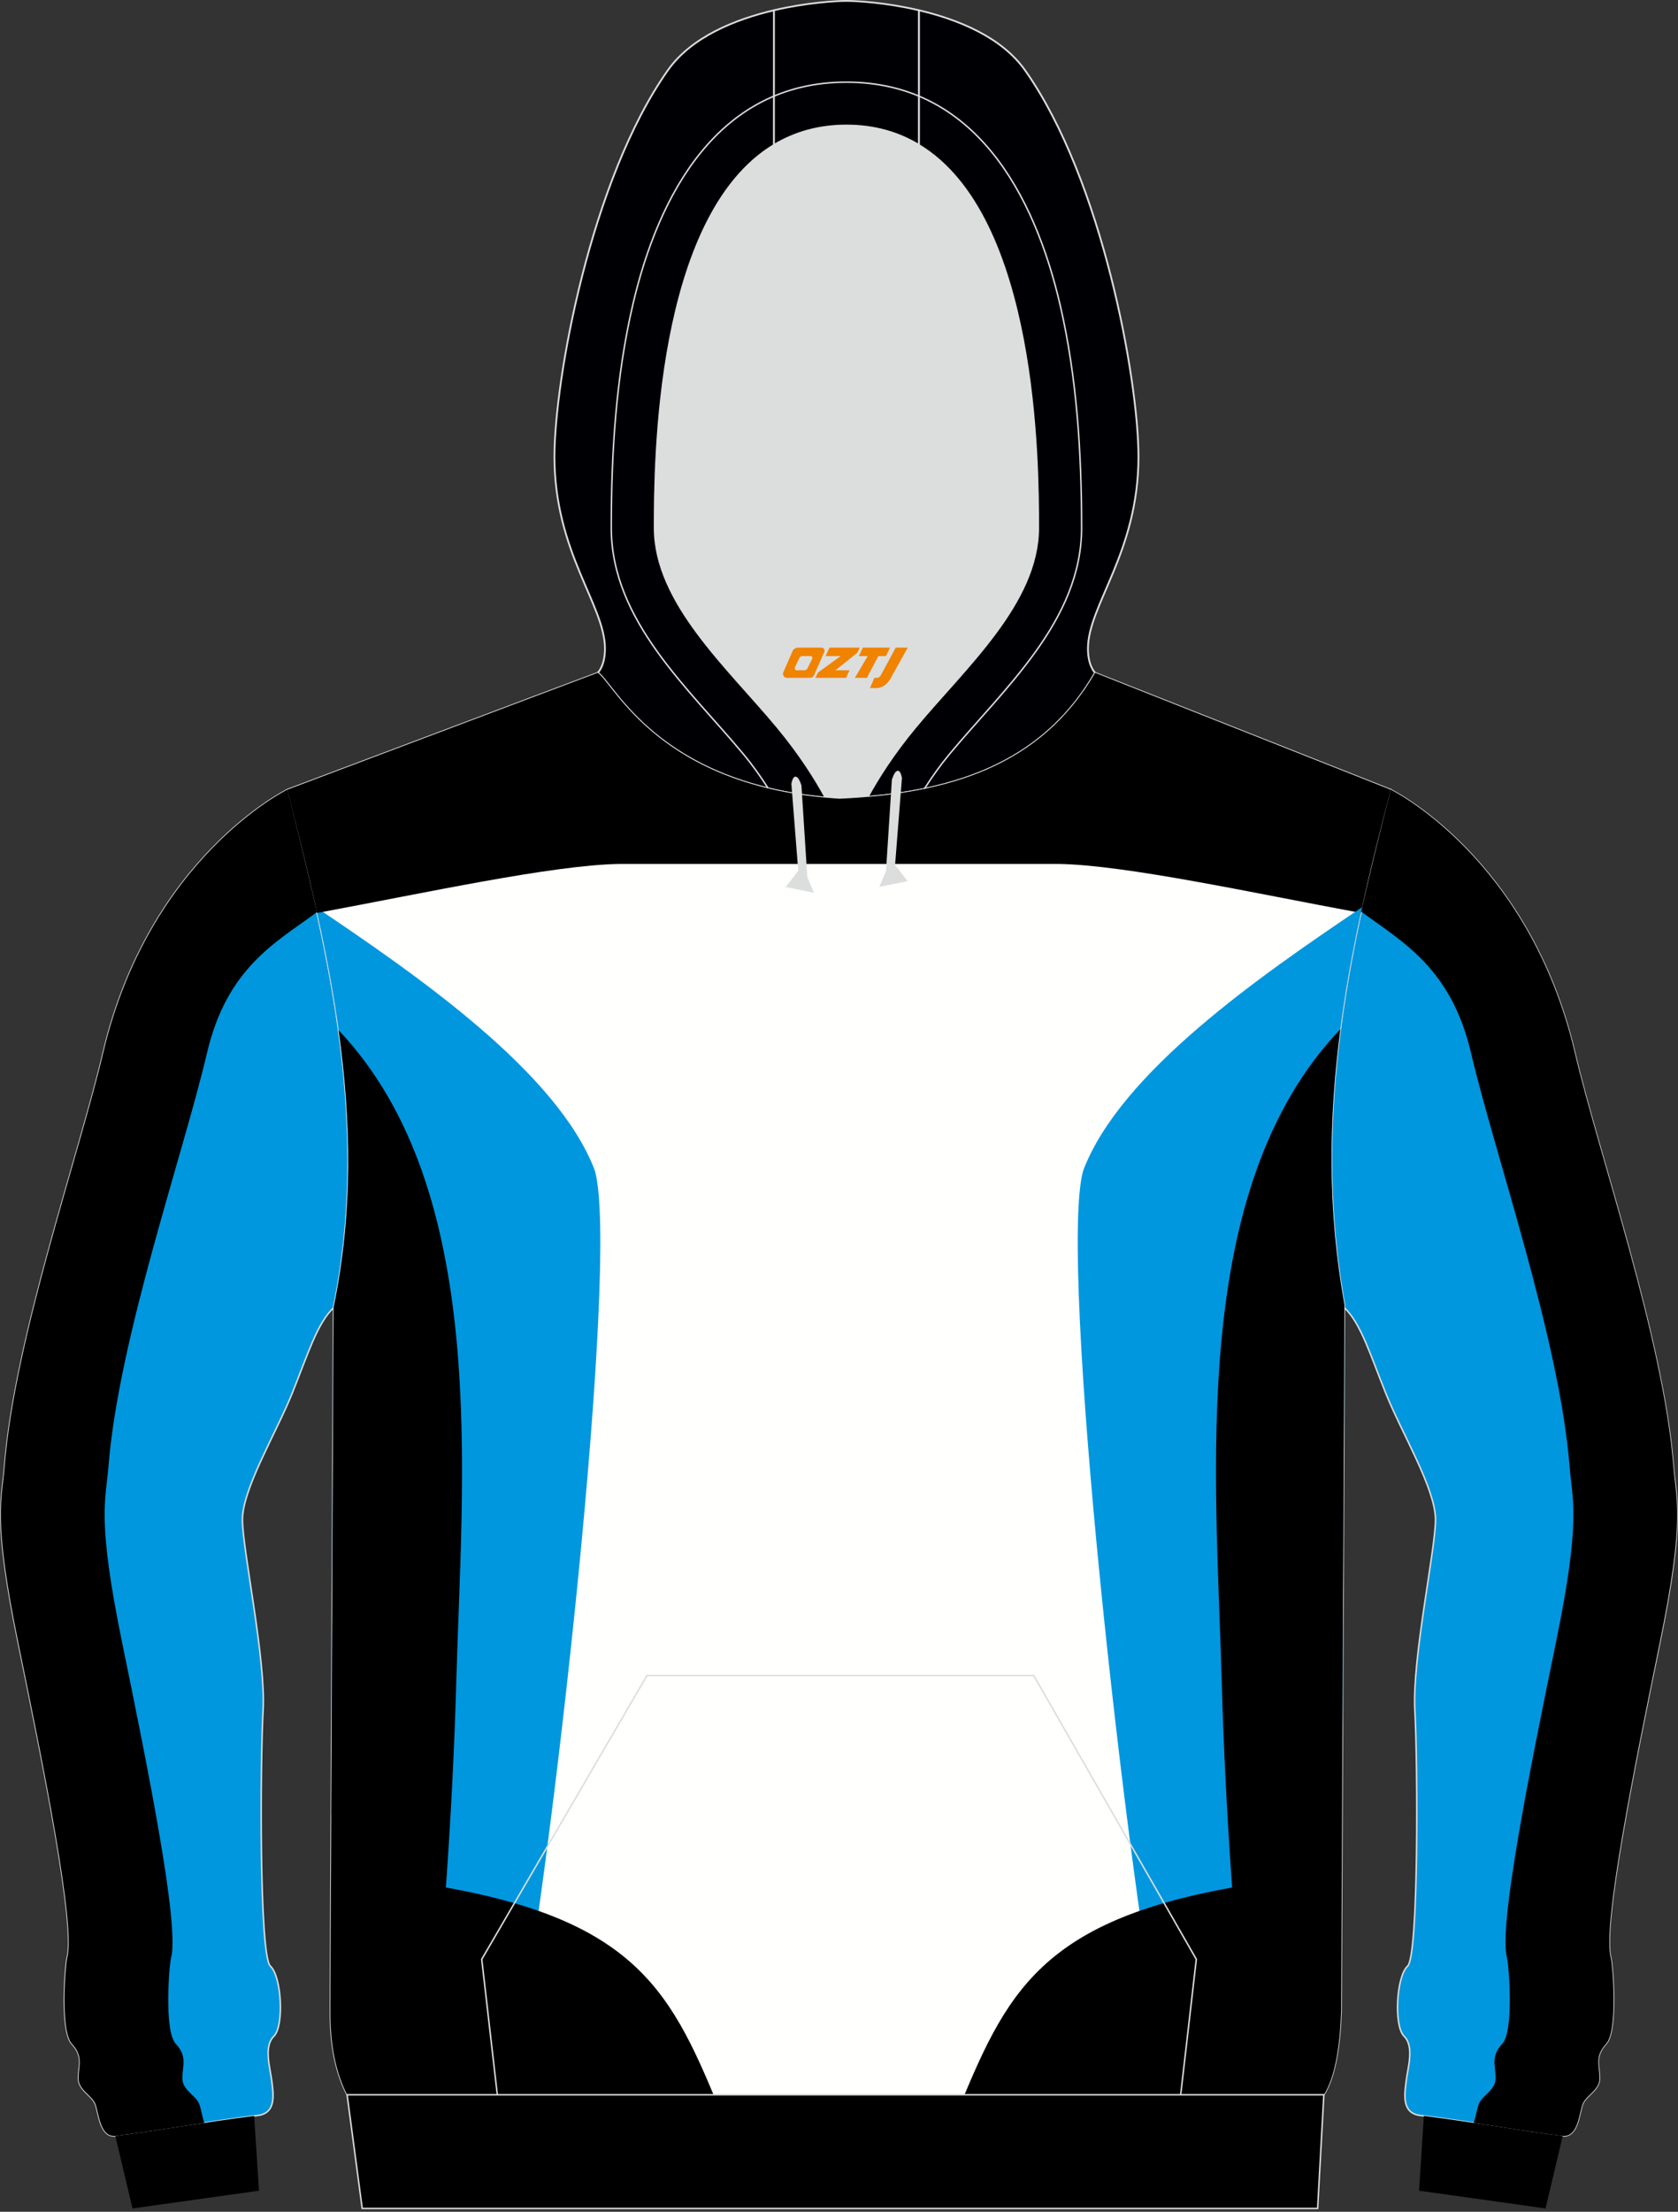 <?xml version="1.0" encoding="utf-8"?>
<!-- Generator: Adobe Illustrator 22.0.0, SVG Export Plug-In . SVG Version: 6.00 Build 0)  -->
<svg xmlns="http://www.w3.org/2000/svg" xmlns:xlink="http://www.w3.org/1999/xlink" version="1.1" id="图层_1" x="0px" y="0px" width="378px" height="498px" viewBox="0 0 378 498" enable-background="new 0 0 378 498" xml:space="preserve">
<rect x="0" y="0" width="378" height="498" fill="#333333" stroke="none"/>
<g>
	<path fill="#DCDDDD" d="M201.38,178.77L201.38,178.77l-0.45,0.06L201.38,178.77L201.38,178.77z M195.48,179.42   c-2.09,0.18-4.2,0.32-6.34,0.41c-1.09-0.07-2.14-0.15-3.19-0.24c-2.27-4.19-5.74-9.7-10.8-15.81   c-11.12-13.42-27.68-28.01-27.68-44.92c0-14.42,0.19-70.13,26.88-86.22c4.61-2.78,10-4.38,16.32-4.38s11.71,1.61,16.32,4.38   c26.69,16.09,26.88,71.8,26.88,86.22c0,16.91-16.56,31.49-27.68,44.92C201.2,169.81,197.76,175.25,195.48,179.42L195.48,179.42z    M185.94,179.59c-0.35-0.03-0.69-0.06-1.03-0.1C185.24,179.52,185.59,179.56,185.94,179.59L185.94,179.59z M184.33,179.43   c-1.48-0.16-2.91-0.35-4.31-0.56v0.01C181.42,179.08,182.86,179.27,184.33,179.43z"/>
	<path fill="#0097DE" stroke="#DCDDDD" stroke-width="0.335" stroke-miterlimit="22.926" d="M373.9,369.78   c-5.74,27.97-12.99,63.76-11.05,71.03c0.42,1.57,1.63,16.45-1.05,19.36c-2.68,2.9-1.51,4.93-1.49,7.71   c0.02,2.78-2.99,3.83-3.8,5.85c-0.81,2.03-0.99,7.64-4.63,7.19c-9.56-1.19-20.19-3.13-31.96-4.6c-4.28-0.53-3.51-4.91-3.14-7.87   s1.86-7.65-0.49-9.98c-2.35-2.33-1.74-13.49,0.79-15.78c2.53-2.29,2.29-46.06,1.64-57.61c-0.64-11.55,4.61-35.93,4.65-42.86   c0.04-6.93-7.6-19.55-11.19-28.48c-3.59-8.93-5.63-15.76-9.35-19.31v-0.58c-7.24-40.07,0.02-76.55,10.45-116.04   c0,0,31.12,15.23,41.47,59.3c5.38,22.9,19.91,64.29,22.19,93.03C377.57,337.82,379.64,341.81,373.9,369.78z"/>
	<path fill="#000001" d="M348.16,497.25l-28.49-3.99l1.08-16.84c11.44,1.46,21.8,3.33,31.14,4.5c0.05,0.01,0.09,0.01,0.14,0.01l0,0   l0,0L348.16,497.25z"/>
	<path fill="#0097DE" stroke="#DCDDDD" stroke-width="0.335" stroke-miterlimit="22.926" d="M4.1,369.78   c5.74,27.97,12.99,63.76,11.04,71.03c-0.42,1.57-1.63,16.45,1.05,19.36c2.68,2.9,1.51,4.93,1.49,7.71s2.99,3.83,3.8,5.85   c0.81,2.03,0.99,7.64,4.63,7.19c9.56-1.19,20.19-3.13,31.96-4.6c4.28-0.53,3.51-4.91,3.14-7.87s-1.86-7.65,0.49-9.98   c2.35-2.33,1.74-13.49-0.79-15.78c-2.53-2.29-2.29-46.06-1.64-57.61c0.64-11.55-4.61-35.93-4.65-42.86s7.6-19.55,11.19-28.48   c3.59-8.93,5.63-15.76,9.35-19.31c8.37-40.32-0.7-78.63-10.45-116.62c0,0-31.11,15.23-41.47,59.3   c-5.38,22.9-19.91,64.29-22.19,93.03C0.44,337.82-1.64,341.81,4.1,369.78z"/>
	<path fill="#000001" d="M29.85,497.25l28.49-3.99l-1.09-16.84c-11.44,1.46-21.8,3.33-31.13,4.5c-0.05,0.01-0.09,0.01-0.14,0.01l0,0   l0,0L29.85,497.25z"/>
	<path fill="#000004" stroke="#DCDDDD" stroke-width="0.4" stroke-miterlimit="22.926" d="M206.99,2.31   c8.74,2.05,18.61,6,23.92,13.51c17.44,24.69,25.55,69.83,25.55,87c0,21.56-11.38,33.43-11.38,43.24c0,3.85,1.55,5.36,1.62,5.42   c-11.26,19.49-29.87,26.1-51.21,27.95c2.27-4.17,5.71-9.62,10.7-15.64c11.12-13.42,27.68-28.01,27.68-44.92   c0-14.42-0.19-70.13-26.88-86.22L206.99,2.31L206.99,2.31z M174.36,32.64c-26.69,16.09-26.88,71.8-26.88,86.22   c0,16.91,16.56,31.49,27.68,44.92c5.06,6.1,8.52,11.61,10.8,15.81c-37.92-3.45-47.6-25.56-51.3-28.11c0,0,1.62-1.49,1.62-5.42   c0-9.81-11.38-21.68-11.38-43.24c0-17.17,8.11-62.31,25.55-87c5.3-7.51,15.18-11.46,23.92-13.51L174.36,32.64L174.36,32.64z"/>
	<path fill="#000004" stroke="#DCDDDD" stroke-width="0.4" stroke-miterlimit="22.926" d="M206.99,2.31v30.33   c-4.61-2.78-10-4.38-16.32-4.38s-11.71,1.61-16.32,4.38V2.31c7.44-1.74,14.06-2.11,16.32-2.11C192.93,0.2,199.55,0.56,206.99,2.31z   "/>
	<path fill="#FFFFFE" stroke="#DCDDDD" stroke-width="0.335" stroke-miterlimit="22.926" d="M64.7,177.8l69.95-26.33   c3.81,2.62,13.91,25.89,54.49,28.36c23.96-1.09,45.19-6.96,57.55-28.36l66.61,26.33c-10.43,39.49-17.68,75.97-10.45,116.04   l-0.74,158.97c-0.3,8.19-1.4,14.86-3.89,18.85H78.18c-3.13-6.33-3.78-12.82-3.76-19.22c0.01-4.1,0.03-8.21,0.05-12.31l0.68-145.71   C83.52,254.11,74.46,215.8,64.7,177.8z"/>
	<g>
		<path fill="#0097DF" d="M81.3,470.14c4.58,1.02,29.43-3.43,34.05-2.65c8.93-45.39,24.35-183.87,18.65-203.93    c-8.39-22.12-39.93-43.87-62.83-59.29c6.56,29.38,10.42,59.17,3.99,90.15l-0.53,114.06C79.72,437.16,82.5,460.52,81.3,470.14z"/>
		<path d="M83.6,464.89c0.45-13.44,2.48-33.34,2.61-41.97c53.67,6.3,63.43,22.18,74.53,48.74h-80.1    C81.61,469.45,82.57,467.22,83.6,464.89z"/>
		<path d="M76.29,231.97c34.09,36.01,27.79,100.15,26.5,146.51c-0.84,30.29-3.13,59.61-5.49,82.77c-0.02,0.18-0.81,4.77-1.79,10.42    H78.18c-3.13-6.33-3.78-12.82-3.76-19.22c0.01-4.1,0.03-8.21,0.05-12.31l0.68-145.71C79.57,273.13,79.13,252.4,76.29,231.97z"/>
		<path d="M306.55,205.55c-24.63-4.56-52.86-10.76-68.07-11.03h-49.09h-0.79h-49.08c-15.22,0.28-43.44,6.47-68.08,11.04    c-2.05-9.28-4.37-18.53-6.74-27.75l69.95-26.33c3.81,2.62,13.91,25.89,54.49,28.36c23.96-1.09,45.19-6.96,57.55-28.36l66.61,26.33    C310.82,187.19,308.52,196.41,306.55,205.55z"/>
		<path fill="#0097DF" d="M296.71,470.14c-4.58,1.02-29.43-3.43-34.05-2.65c-8.93-45.39-24.35-183.87-18.65-203.93    c8.39-22.12,39.91-43.86,62.81-59.28c-6.5,29.74-9.57,58.58-3.97,89.55l-0.43,93.49C297.53,425.9,295.3,458.91,296.71,470.14z"/>
		<path d="M294.41,464.89c-0.45-13.44-2.48-33.34-2.61-41.97c-53.67,6.3-63.43,22.18-74.53,48.74h80.1    C296.4,469.45,295.43,467.22,294.41,464.89z"/>
		<path d="M301.93,231.75c-34.33,35.97-28.01,100.28-26.72,146.73c0.84,30.29,3.13,59.61,5.49,82.77c0.02,0.18,0.81,4.77,1.79,10.42    h15.74c2.5-3.99,3.59-10.65,3.89-18.85l0.74-158.97C298.99,272.46,299.26,252.09,301.93,231.75z"/>
	</g>
	<path fill="#DCDDDD" stroke="#DCDDDD" stroke-width="0.335" stroke-miterlimit="22.926" d="M203.01,175.15l-1.55,19.67l2.71,3.48   l-5.8,1.16l1.38-3.26l1.33-20.66C201.08,175.54,202.3,171.71,203.01,175.15z"/>
	<path fill="#DCDDDD" stroke="#DCDDDD" stroke-width="0.335" stroke-miterlimit="22.926" d="M178.44,176.47l1.55,19.67l-2.71,3.48   l5.8,1.16l-1.38-3.26l-1.33-20.66C180.38,176.85,179.16,173.03,178.44,176.47z"/>
	<polygon stroke="#DCDDDD" stroke-width="0.335" stroke-miterlimit="22.926" points="78.19,471.66 298.22,471.66 296.82,497.25    81.59,497.25  "/>
	<path fill="none" stroke="#DCDDDD" stroke-width="0.335" stroke-miterlimit="22.926" d="M173.03,177.48   c-1.76-2.75-3.61-5.32-5.4-7.48c-12.34-14.9-29.93-30.19-29.93-51.14c0-16.8,1.04-33.88,4.86-50.29   c5.77-24.74,19.2-50.07,48.11-50.07 M208.23,177.62c1.79-2.8,3.67-5.42,5.49-7.62c12.34-14.9,29.93-30.19,29.93-51.14   c0-16.8-1.04-33.88-4.86-50.29c-5.77-24.74-19.2-50.07-48.11-50.07"/>
	<polyline fill="none" stroke="#DCDDDD" stroke-width="0.335" stroke-miterlimit="22.926" points="112.03,471.66 108.52,441.15    145.75,377.25 232.86,377.25 269.49,441.15 265.97,471.66  "/>
	<path fill="#000001" d="M331.38,237.1c5.38,22.9,19.91,64.29,22.19,93.03c0.61,7.69,2.68,11.68-3.06,39.65   s-12.99,63.76-11.04,71.03c0.42,1.57,1.63,16.45-1.05,19.36c-2.68,2.9-1.51,4.93-1.49,7.71s-2.99,3.83-3.8,5.85   c-0.38,0.96-0.62,2.72-1.16,4.26c7.1,1.07,13.73,2.15,19.92,2.93c3.64,0.46,3.82-5.16,4.63-7.19s3.82-3.08,3.8-5.85   c-0.02-2.78-1.18-4.81,1.49-7.71c2.68-2.9,1.46-17.79,1.05-19.36c-1.94-7.27,5.31-43.06,11.04-71.03   c5.74-27.97,3.67-31.96,3.06-39.65c-2.28-28.74-16.81-70.13-22.19-93.03c-10.36-44.07-41.47-59.3-41.47-59.3   c-1.93,7.32-5.04,20.3-6.68,27.45C316,212.16,326.87,217.92,331.38,237.1z"/>
	<path fill="#000001" d="M46.63,237.1c-5.38,22.9-19.91,64.29-22.19,93.03c-0.61,7.69-2.68,11.68,3.06,39.65   s12.99,63.76,11.04,71.03c-0.42,1.57-1.63,16.45,1.05,19.36c2.68,2.9,1.51,4.93,1.49,7.71c-0.02,2.78,2.99,3.83,3.8,5.85   c0.38,0.96,0.62,2.72,1.16,4.26c-7.1,1.07-13.73,2.15-19.92,2.93c-3.64,0.46-3.82-5.16-4.63-7.19s-3.82-3.08-3.8-5.85   c0.02-2.78,1.18-4.81-1.49-7.71c-2.68-2.9-1.46-17.79-1.05-19.36c1.94-7.27-5.31-43.06-11.04-71.03   c-5.74-27.97-3.67-31.96-3.06-39.65C3.33,301.39,17.86,260,23.24,237.1c10.36-44.07,41.47-59.3,41.47-59.3   c1.93,7.32,5.06,20.42,6.7,27.57C62.02,212.28,51.13,217.92,46.63,237.1z"/>
	
</g>
<g>
	<path fill="#F08300" d="M201.78,145.82l-3.4,6.3c-0.2,0.3-0.5,0.5-0.8,0.5h-0.6l-1,2.3h1.2c2,0.1,3.2-1.5,3.9-3L204.48,145.82h-2.5L201.78,145.82z"/>
	<polygon fill="#F08300" points="194.58,145.82 ,200.48,145.82 ,199.58,147.72 ,197.88,147.72 ,195.28,152.62 ,192.58,152.62 ,195.48,147.72 ,193.48,147.72 ,194.38,145.82"/>
	<polygon fill="#F08300" points="188.58,150.92 ,188.08,150.92 ,188.58,150.62 ,193.18,146.92 ,193.68,145.82 ,186.88,145.82 ,186.58,146.42 ,185.98,147.72 ,188.78,147.72 ,189.38,147.72 ,184.28,151.42    ,183.68,152.62 ,190.28,152.62 ,190.58,152.62 ,191.38,150.92"/>
	<path fill="#F08300" d="M185.08,145.82H179.78C179.28,145.82,178.78,146.12,178.58,146.52L176.48,151.32C176.18,151.92,176.58,152.62,177.28,152.62h5.2c0.4,0,0.7-0.2,0.9-0.6L185.68,146.82C185.88,146.32,185.58,145.82,185.08,145.82z M182.98,148.32L181.88,150.52C181.68,150.82,181.38,150.92,181.28,150.92l-1.8,0C179.28,150.92,178.88,150.82,179.08,150.22l1-2.1c0.1-0.3,0.4-0.4,0.7-0.4h1.9   C182.88,147.72,183.08,148.02,182.98,148.32z"/>
</g>
</svg>